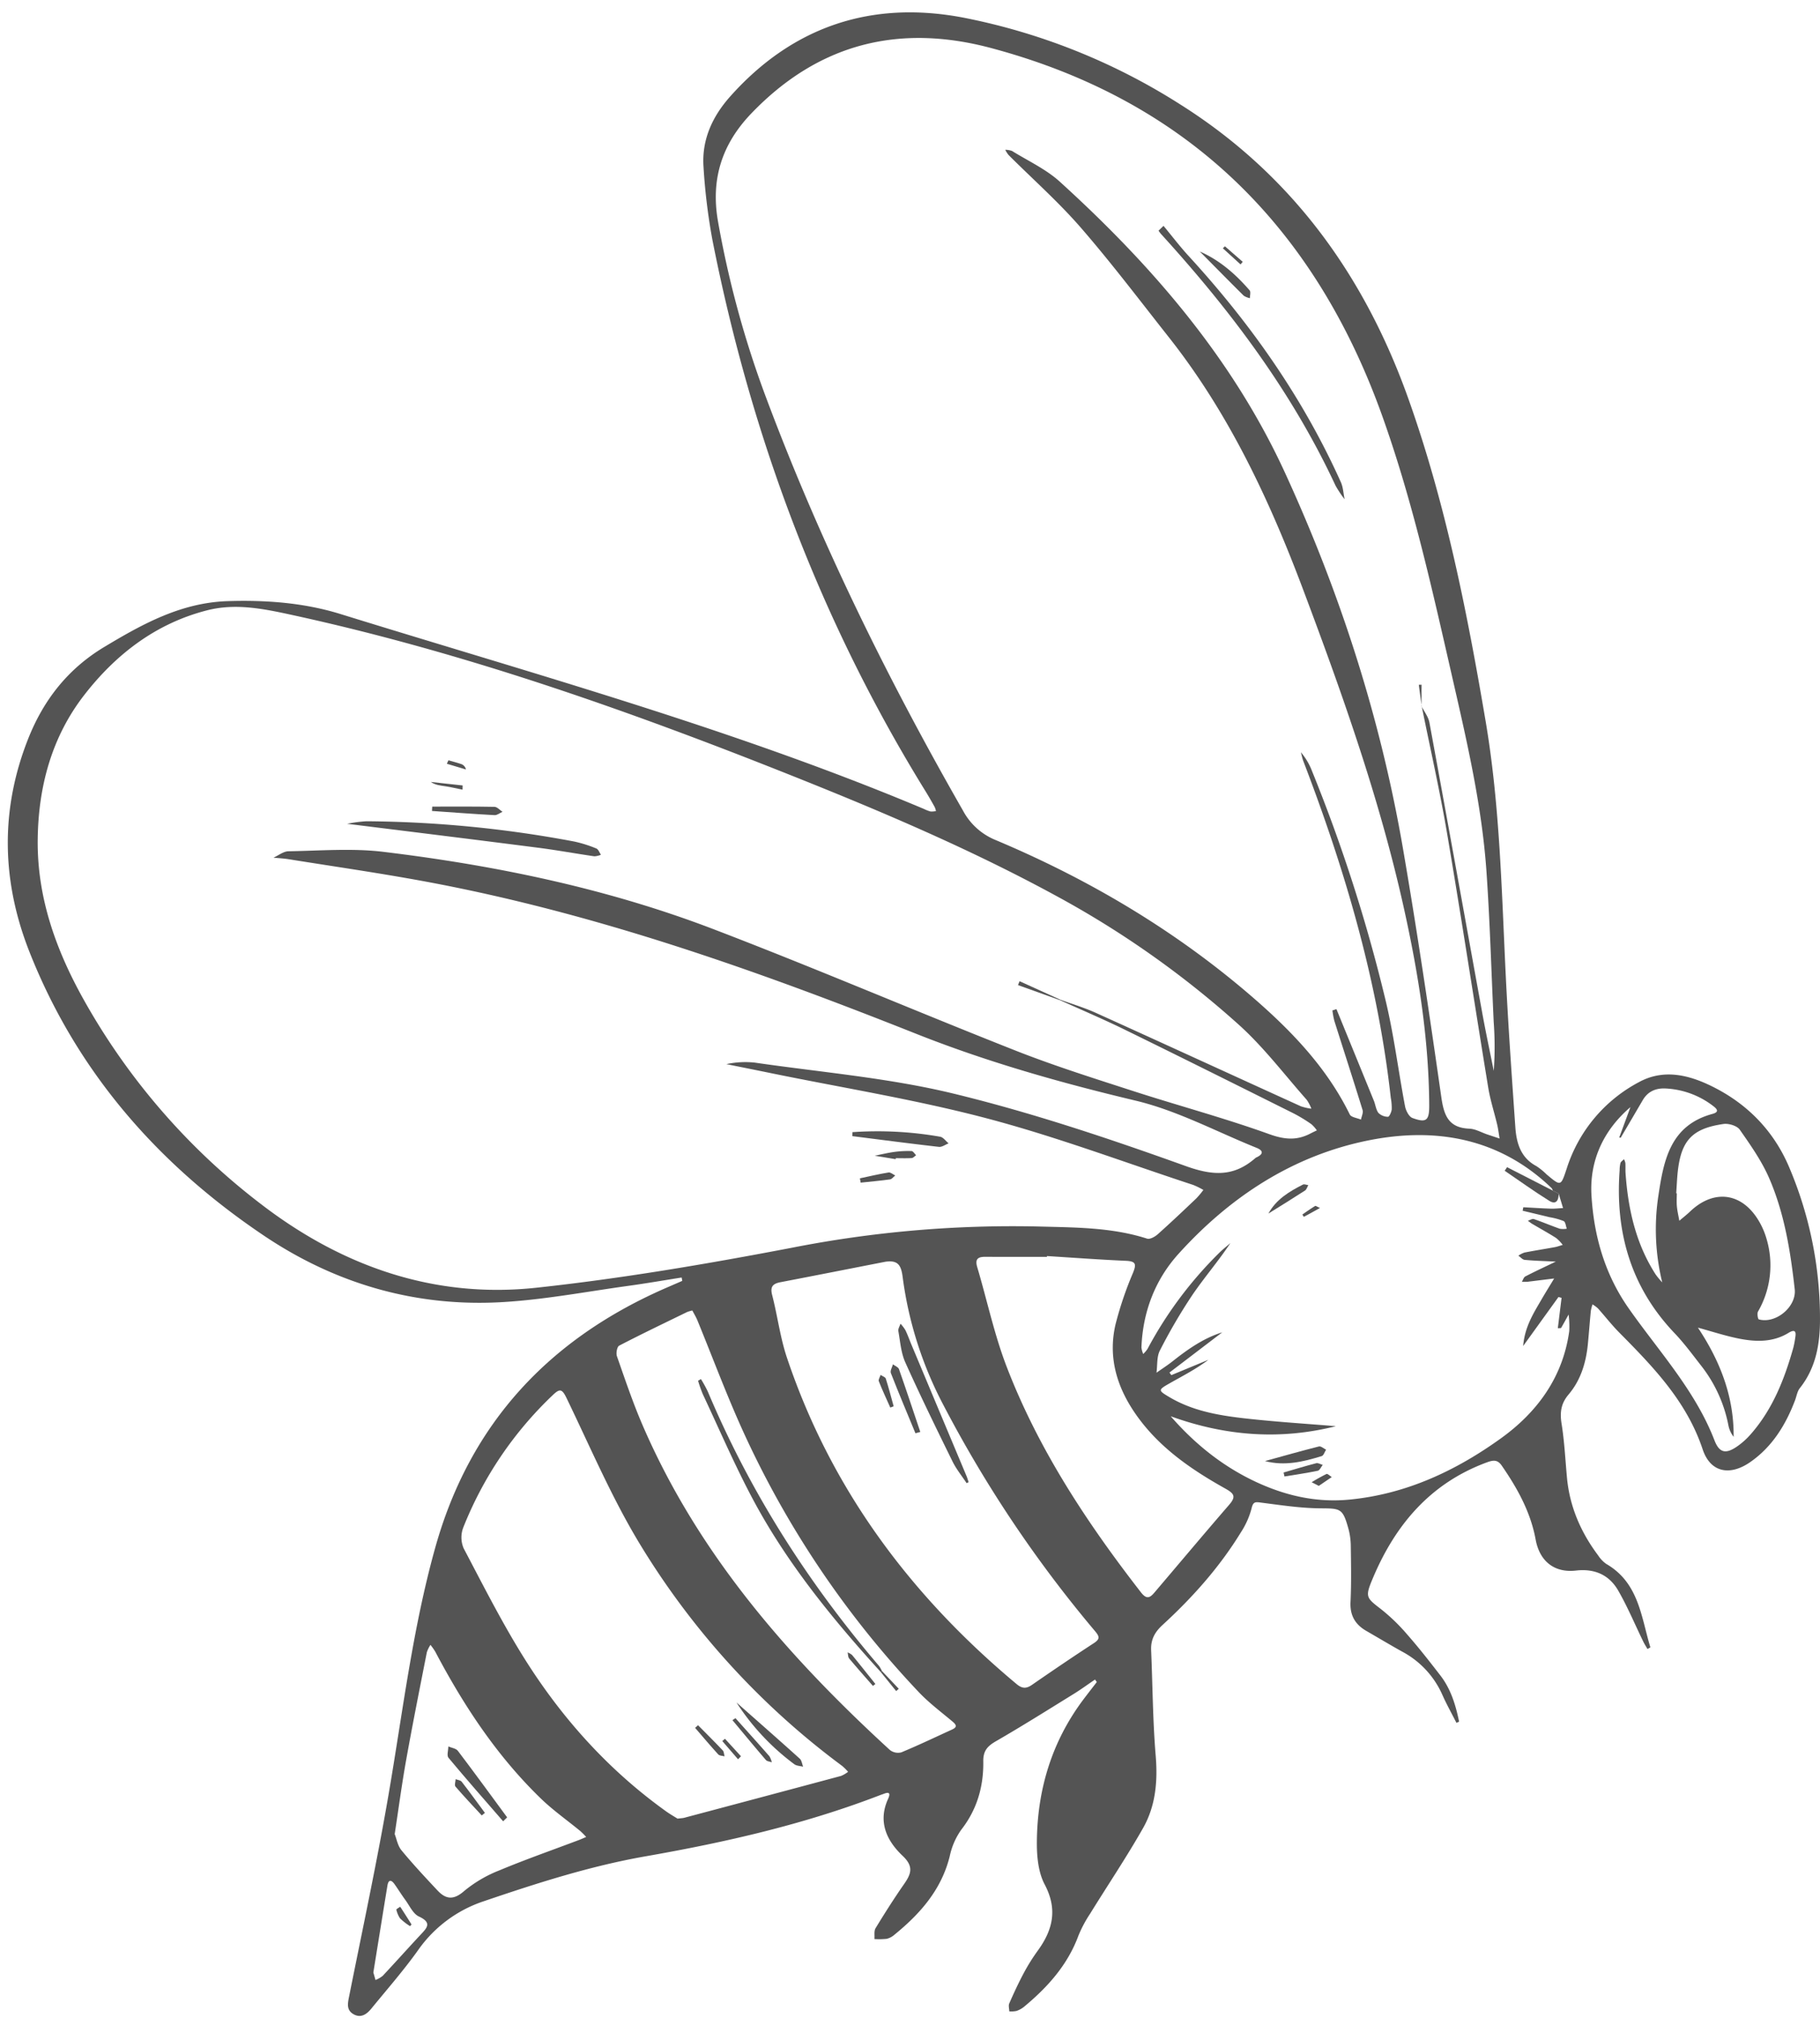 <?xml version="1.0" encoding="UTF-8" standalone="no"?><svg xmlns="http://www.w3.org/2000/svg" xmlns:xlink="http://www.w3.org/1999/xlink" fill="#545454" height="750.5" preserveAspectRatio="xMidYMid meet" version="1" viewBox="-2.9 -4.6 677.0 750.5" width="677" zoomAndPan="magnify"><g data-name="Layer 2"><g data-name="Layer 1" id="change1_1"><path d="M404.427,619.927c-2.654,1.8-5.248,3.7-7.974,5.385-9.58,5.918-19.116,11.916-28.865,17.545-3.147,1.817-4.783,3.548-4.726,7.478.135,9.294-2.281,17.857-8.178,25.422a26.37,26.37,0,0,0-4.279,9.785c-3.077,12.511-11,21.475-20.619,29.3a6.748,6.748,0,0,1-2.867,1.506,27.194,27.194,0,0,1-4.545.08c.114-1.359-.218-2.991.416-4.033,3.4-5.573,6.9-11.09,10.633-16.446,2.632-3.78,3.617-6.513-.556-10.458-5.914-5.592-9.3-12.662-5.431-21.151.94-2.063.562-2.789-1.7-1.872-.336.136-.69.229-1.029.359-28.255,10.916-57.614,17.611-87.358,22.817-20.648,3.614-40.524,10-60.3,16.727a48.41,48.41,0,0,0-24.469,18.243c-5.361,7.515-11.48,14.494-17.331,21.654-1.692,2.071-3.855,3.682-6.62,2.125s-2.178-4.08-1.647-6.739c4.981-24.91,10.32-49.761,14.626-74.789,5.3-30.776,8.956-61.838,17.405-92.022,13-46.452,42.7-77.916,86.5-96.82,1.794-.774,3.583-1.557,5.375-2.335l-.228-1.245c-6.577,1.035-13.14,2.174-19.734,3.083-15.453,2.132-30.864,5.068-46.394,6.029-32.418,2.006-62.408-6.627-89.272-24.692-39.395-26.491-69.6-60.943-87.2-105.5C-2.3,323.139-2.9,296.576,7.578,270.12c5.715-14.435,14.778-26.023,28.329-34.162,14.288-8.58,28.608-16.474,45.9-17.024,14.3-.455,28.438.6,42.049,4.824,72.809,22.57,146.408,42.8,216.864,72.417a14.319,14.319,0,0,0,2.532.985,6.834,6.834,0,0,0,2.013-.183,8.125,8.125,0,0,0-.5-1.531c-1.065-1.9-2.141-3.8-3.287-5.654-39.245-63.457-64.97-132.161-79.381-205.206a222.989,222.989,0,0,1-3.3-27.031c-.734-10.142,3.276-18.838,9.943-26.31C292.193,4.958,321.706-4.59,355.807,2.026a233.392,233.392,0,0,1,80.469,32.3c41.546,26.235,68.536,63.837,84.774,109.531,13.794,38.817,21.775,79.08,28.654,119.612,5.345,31.486,5.963,63.271,7.521,95.024.917,18.689,2.248,37.36,3.546,56.028.41,5.9,1.966,11.369,7.828,14.491a24.232,24.232,0,0,1,3.8,3.088c5.387,4.5,5.266,4.465,7.5-2.218a55.272,55.272,0,0,1,27.014-32.18c9.014-4.845,18.213-2.642,26.715,1.506,13.165,6.422,23.068,16.389,28.9,29.982a143.637,143.637,0,0,1,11.568,56.754c.023,9.2-1.506,18.1-7.515,25.654-.958,1.206-1.189,2.988-1.764,4.5-3.494,9.18-8.506,17.337-16.712,23.008-7.574,5.234-14.785,3.827-17.651-4.773-5.95-17.847-18.359-30.633-31.043-43.444-2.807-2.834-5.262-6.014-7.932-8.987a11.975,11.975,0,0,0-2-1.469,15.818,15.818,0,0,0-.631,2.451c-.4,4.157-.7,8.326-1.113,12.481-.686,6.83-2.676,13.285-7.14,18.551-2.873,3.389-3.3,6.7-2.618,10.927,1.063,6.619,1.381,13.358,2.006,20.047,1.008,10.8,5.17,20.339,11.631,28.939a11.267,11.267,0,0,0,2.992,3.118c12.122,7.027,12.943,19.674,16.4,31.015l-1.078.621c-.521-.91-1.1-1.793-1.553-2.733-3.1-6.35-5.825-12.909-9.345-19.013-3.359-5.826-8.756-8.227-15.7-7.43-8.1.929-13.535-3.511-15.006-11.531-1.876-10.226-6.789-19.07-12.616-27.5-1.539-2.226-3.092-2.092-5.528-1.195-21.06,7.758-34.141,23.272-42.538,43.361-2.8,6.689-2.344,6.981,3.189,11.237a70.028,70.028,0,0,1,9.738,9.422c4.3,4.9,8.336,10.054,12.324,15.222,3.925,5.085,5.7,11.047,6.96,17.168l-.986.448c-1.781-3.519-3.717-6.97-5.309-10.572a33.562,33.562,0,0,0-15-15.979c-4.441-2.479-8.806-5.092-13.211-7.633-4.146-2.391-6.127-5.745-5.887-10.747.338-7.062.2-14.152.094-21.227a25.179,25.179,0,0,0-.981-6.424c-2.026-7.156-2.887-7.145-10.2-7.188-7.377-.043-14.763-1.177-22.108-2.118-2.149-.275-3.019-.47-3.617,2.172a30.356,30.356,0,0,1-3.956,8.859c-7.942,12.958-17.98,24.211-29.135,34.441-2.944,2.7-4.43,5.5-4.261,9.415.563,13.067.606,26.173,1.695,39.194.8,9.555-.02,18.7-4.7,26.94-6.162,10.864-13.162,21.251-19.728,31.888a46.267,46.267,0,0,0-4.293,8.064c-4.035,10.946-11.475,19.217-20.251,26.489a8.99,8.99,0,0,1-2.851,1.563,9.843,9.843,0,0,1-2.63.149c-.025-.991-.38-2.127-.019-2.949,1.676-3.816,3.427-7.61,5.392-11.283a71,71,0,0,1,5.193-8.314c5.644-7.752,7.476-15.409,2.587-24.66-2.41-4.56-2.949-10.554-2.9-15.887.17-19.383,5.548-37.243,17.327-52.911,1.631-2.171,3.309-4.306,4.965-6.457Zm170.3-181.794a3.166,3.166,0,0,0-.465-.934c-19.293-18.578-42.986-22.731-67.857-17.8-28.24,5.6-51.707,20.98-70.937,42.254-8.722,9.649-13.275,21.593-13.779,34.806a8.374,8.374,0,0,0,.664,2.42A11.3,11.3,0,0,0,423.947,497a147.586,147.586,0,0,1,26.627-35.679c1.315-1.31,2.793-2.456,4.2-3.677-4.5,6.782-9.717,12.786-14.155,19.317a203.332,203.332,0,0,0-12.063,20.611c-1.217,2.343-.888,5.489-1.266,8.268,2.014-1.422,4.1-2.757,6.028-4.283,5.645-4.461,11.477-8.568,18.426-10.734l-19.635,14.96.7.961L446.6,501.03c-4.654,3.509-9.665,6.043-14.539,8.817-4.23,2.408-4.168,2.57-.04,5.028,9.488,5.651,20.137,7.109,30.806,8.234,10.369,1.093,20.782,1.76,31.176,2.614-20.817,5.262-41.219,3.635-61.425-3.689,9.414,10.809,20.416,19.487,33.567,25.248,10.464,4.584,21.313,6.857,32.893,5.744,21.113-2.029,39.617-10.726,56.413-22.814,13.46-9.688,23.017-22.7,25.373-39.831a34.5,34.5,0,0,0-.237-6.176c-.92,1.661-1.824,3.333-2.788,4.969-.088.148-.565.066-1.223.121.47-3.812.931-7.549,1.392-11.286l-1.142-.326L563.682,495.91c.585-7.114,3.826-12.14,6.8-17.261,1.536-2.641,3.153-5.234,4.734-7.849l-9.387,1.152c-.181.022-.359.076-.539.08-.7.014-1.4.013-2.1.018.424-.688.684-1.694,1.3-2.013,3.555-1.843,7.194-3.523,11.336-5.513-4.33-.216-7.956-.3-11.558-.644-.831-.078-1.58-1.018-2.368-1.561a9.108,9.108,0,0,1,2.262-1.161c3.74-.73,7.508-1.314,11.257-2,1.012-.186,1.989-.559,2.982-.847a14.493,14.493,0,0,0-2.446-2.558c-2.909-1.848-5.938-3.507-8.908-5.261-.568-.336-1.078-.769-1.615-1.157.757-.227,1.639-.826,2.249-.619,3.247,1.1,6.4,2.462,9.643,3.594a7.772,7.772,0,0,0,2.592-.026c-.369-.978-.476-2.492-1.16-2.828a25.483,25.483,0,0,0-5.225-1.437c-3.347-.813-6.7-1.61-10.046-2.414l.252-1.294c3.417.181,6.833.409,10.253.52,1.507.049,3.022-.139,4.533-.22l-1.637-5.392Zm-48.9-180.225c1.023,2.058,2.588,4.017,2.988,6.189,6.643,36.038,13.119,72.106,19.685,108.157,1.3,7.14,2.823,14.239,4.243,21.356a125.41,125.41,0,0,0-.016-18.124c-.88-18.7-1.4-37.418-2.7-56.084-1.673-23.992-7.048-47.391-12.4-70.777-7.577-33.116-14.857-66.321-26.3-98.382C486.17,79.8,438.827,32.755,365.723,13.254c-34.365-9.168-64.276-1.582-89.154,24.332-10.957,11.414-15.2,24.553-12.344,40.4a370.3,370.3,0,0,0,17.2,63.54c20.047,53.943,45.327,105.428,73.907,155.333a23.947,23.947,0,0,0,12.1,10.9c35.243,14.818,67.813,34.191,96.662,59.369,13.988,12.208,26.753,25.671,35.093,42.684.521,1.062,2.737,1.293,4.164,1.911.223-1.193.913-2.53.6-3.556-3.423-11.1-7.02-22.149-10.522-33.227a30.44,30.44,0,0,1-.7-3.811l1.5-.486q6.964,17.028,13.918,34.06c.615,1.511.77,3.32,1.716,4.546a5.074,5.074,0,0,0,3.557,1.423c.449.016,1.265-1.745,1.37-2.753a20.665,20.665,0,0,0-.354-4.333c-4.8-43.272-16.983-84.626-32.506-125.113-.414-1.078-.625-2.234-.931-3.354a24.1,24.1,0,0,1,4.161,7.045,595.139,595.139,0,0,1,27.288,84.961c3.151,13.034,4.785,26.431,7.294,39.628.308,1.62,1.452,3.889,2.755,4.369,5.175,1.9,6.277.964,6.244-4.707-.143-24.644-4.019-48.837-9.311-72.805-8.991-40.723-22.915-79.917-37.556-118.866-12.582-33.473-27.644-65.65-49.985-93.929-10.815-13.688-21.348-27.632-32.777-40.793-8.3-9.553-17.859-18-26.832-26.972a10.7,10.7,0,0,1-1.252-1.942,7.062,7.062,0,0,1,2.529.429c6,3.717,12.631,6.761,17.779,11.435,34.3,31.144,64.309,65.834,83.81,108.341,20.458,44.592,35.451,91.056,43.8,139.465,5.3,30.764,9.859,61.665,14.288,92.571.979,6.83,2.672,11.432,10.445,11.746,2.26.091,4.47,1.41,6.705,2.161,1.51.507,3.023,1.005,4.535,1.507-.3-1.723-.5-3.466-.9-5.163-1.083-4.594-2.568-9.115-3.328-13.758-5.159-31.526-9.971-63.11-15.318-94.6-2.693-15.865-6.272-31.58-9.45-47.362ZM391.517,367.139c4.4,1.612,8.925,2.952,13.183,4.879,25.462,11.522,50.857,23.19,76.3,34.758a19.323,19.323,0,0,0,3.9.883,15.36,15.36,0,0,0-1.732-3.306c-8.3-9.371-15.932-19.5-25.179-27.838a352.858,352.858,0,0,0-67.035-47.454c-32.092-17.56-65.675-31.839-99.6-45.353C230.739,259.563,169.322,237.883,105.412,224c-10.309-2.239-20.7-4.358-31.272-1.656-19.133,4.892-34.036,16.425-45.787,31.607C16.321,269.5,11.364,287.9,11.128,307.526c-.258,21.555,6.776,41.107,17.088,59.562a247.561,247.561,0,0,0,66.017,76.089c30.058,23.077,64.3,35.157,102.314,31.067,31.9-3.433,63.652-8.866,95.188-14.887a424.873,424.873,0,0,1,91.559-7.888c13.556.37,27.293.271,40.5,4.516,1.056.339,2.921-.7,3.95-1.618,4.879-4.343,9.619-8.844,14.358-13.342a33.988,33.988,0,0,0,2.629-3.147,29.262,29.262,0,0,0-3.783-1.862c-25.526-8.38-50.756-17.891-76.689-24.738-26.452-6.983-53.6-11.342-80.441-16.844-5.5-1.127-11-2.227-16.507-3.34a33.152,33.152,0,0,1,10.486-.574c24.789,3.612,49.969,5.685,74.213,11.586,29.2,7.107,57.883,16.734,86.2,26.907,10.24,3.679,17.949,3.951,25.918-3.036a2.059,2.059,0,0,1,.477-.263c2.544-1.225,2.378-2.5-.081-3.492-14.956-6.019-29.488-13.859-45-17.553-27.811-6.62-55.154-14.34-81.689-24.879C278.35,356.164,218.163,334.8,154.99,323.13c-16.762-3.1-33.647-5.525-50.481-8.228-1.876-.3-3.785-.39-5.679-.577,1.855-.833,3.7-2.356,5.567-2.385,11.772-.183,23.69-1.192,35.3.212,41.936,5.074,83.233,13.622,122.77,28.746,37.638,14.4,74.7,30.283,112.192,45.08,14.324,5.653,29.061,10.3,43.724,15.048,16.913,5.481,34.13,10.084,50.841,16.1,5.683,2.047,10.242,2.429,15.327-.23.785-.411,1.591-.779,2.387-1.167a12.189,12.189,0,0,0-2.033-2.3,57.118,57.118,0,0,0-6.511-3.968c-20.943-10.442-41.88-20.9-62.9-31.184-7.929-3.881-16.07-7.331-24.115-10.977ZM249.128,671.654c1.393-.171,1.951-.174,2.472-.312q29.193-7.756,58.37-15.572a11.3,11.3,0,0,0,2.6-1.532,21.728,21.728,0,0,0-2.215-2.194,289.454,289.454,0,0,1-75.472-82.877c-10.372-17.183-18.3-35.855-27.079-53.976-1.635-3.375-2.5-3.523-5.121-.991a138.033,138.033,0,0,0-33.29,49.286,10.311,10.311,0,0,0,.166,7.635c7.355,13.953,14.481,28.091,22.881,41.413,13.868,21.993,31.1,41.12,52.368,56.366C246.371,670.021,248.055,670.974,249.128,671.654ZM326.44,464.577c-13,2.541-25.986,5.107-38.99,7.6-2.8.538-3.95,1.591-3.129,4.761,2,7.722,2.967,15.76,5.494,23.287,16.421,48.907,46.083,88.58,85.448,121.4,2.055,1.714,3.577,1.759,5.7.291,7.624-5.265,15.289-10.475,23.051-15.531,2.428-1.582,2.012-2.55.359-4.515a461.107,461.107,0,0,1-56.349-84.014,141.115,141.115,0,0,1-15.146-47.527C332.31,465.856,331.162,463.91,326.44,464.577Zm60.109-2.117-.006.3c-7.625,0-15.249.035-22.873-.018-2.8-.02-3.966.8-3.057,3.857,3.666,12.328,6.335,25.027,10.935,36.988,11.834,30.774,29.838,58.022,49.979,83.947,2.057,2.648,3.3,2.045,4.956.1,9.277-10.9,18.473-21.863,27.837-32.684,2.642-3.052,1.886-4.17-1.476-6.052-13.23-7.4-25.587-15.96-34.162-28.943-6.506-9.851-9.348-20.545-6.62-32.127a131.093,131.093,0,0,1,6.436-19c1.321-3.259,1.279-4.429-2.593-4.6C406.113,463.8,396.334,463.07,386.549,462.46ZM254.631,482.7a16.494,16.494,0,0,0-1.863.536c-8.478,4.133-16.991,8.2-25.358,12.547-.782.406-1.22,2.805-.825,3.93,3,8.563,5.9,17.191,9.488,25.516,20.648,47.9,54.1,86.135,92.041,120.893a4.926,4.926,0,0,0,4.245.894c6.372-2.637,12.6-5.626,18.877-8.487,2.031-.926,1.638-1.761.144-3.011-4.316-3.609-8.868-7.026-12.7-11.105A354.769,354.769,0,0,1,272.862,526.2c-5.868-13.076-10.89-26.531-16.331-39.8C255.984,485.066,255.214,483.824,254.631,482.7ZM143.918,677.4c.706,1.768,1.109,4.314,2.521,6.028,4.244,5.151,8.82,10.036,13.386,14.913,3.136,3.349,6,3.676,9.917.243a47.968,47.968,0,0,1,13.089-7.682c9.694-4.052,19.632-7.521,29.467-11.24.963-.364,1.9-.793,2.85-1.191a29.539,29.539,0,0,0-2.167-2.181c-4.893-4.029-10.13-7.7-14.67-12.088-16.36-15.824-28.732-34.582-39.292-54.616a23.533,23.533,0,0,0-1.8-2.548,11.994,11.994,0,0,0-1.35,2.78c-2.623,13.358-5.3,26.708-7.7,40.107C146.567,658.856,145.379,667.861,143.918,677.4ZM603.594,407.067c-10.129,8.674-15.268,20.013-14.5,32.843.894,14.918,4.872,29.173,13.779,41.9,11.205,16.007,24.755,30.5,31.978,49.186,1.94,5.018,4.536,5.125,9.021,1.832a28,28,0,0,0,4.4-4.044c8.235-9.345,12.639-20.6,15.944-32.383a36.725,36.725,0,0,0,.7-3.749c.44-2.574-.491-2.869-2.554-1.611-5.645,3.445-11.845,3.369-17.977,2.2-5.264-1.007-10.392-2.723-15.7-4.159,8.179,12.275,13.446,25.557,13.285,40.594a10.18,10.18,0,0,1-1.937-4.239,51.855,51.855,0,0,0-10.066-22.11c-3.238-4.146-6.37-8.419-9.989-12.217-16.243-17.046-22.1-37.508-20.411-60.552a11.143,11.143,0,0,1,.315-2.69c.186-.555.846-.951,1.294-1.418a5.228,5.228,0,0,1,.522,1.4c.085,1.267-.014,2.547.075,3.813.945,13.394,3.822,26.222,11.224,37.689a30.529,30.529,0,0,0,2.421,2.91,82.883,82.883,0,0,1-1.443-32.173c1.975-13.272,4.406-26.2,20.089-30.476,2.955-.806,1.508-2.042.027-3.154a31.444,31.444,0,0,0-17.142-6.294c-3.685-.246-6.795.928-8.771,4.306q-4.1,7.008-8.218,14l-.539-.1Q601.506,412.718,603.594,407.067Zm17.024,32.043.217.009c0,1.635-.122,3.282.033,4.9.17,1.783.594,3.542.908,5.312,1.332-1.138,2.722-2.215,3.987-3.422,8.817-8.421,19.23-7.109,25.5,3.361a28.254,28.254,0,0,1,3,6.963,34.35,34.35,0,0,1-3.22,26.861c-.41.731-.057,2.821.313,2.922,6.341,1.733,14.069-4.729,13.339-11.233-1.584-14.117-3.815-28.181-9.5-41.277-2.778-6.4-6.908-12.278-10.938-18.034-1.02-1.458-4.121-2.4-6.056-2.122-11.6,1.676-15.705,6.1-17,17.609C620.907,433.666,620.81,436.393,620.618,439.11ZM135.98,728.859c.253.887.526,1.845.8,2.8a10.671,10.671,0,0,0,2.676-1.54c4.7-5.011,9.276-10.133,13.957-15.159,2.357-2.531,4.649-4.542-.5-6.919-2.179-1.006-3.466-4.02-5.065-6.191-1.391-1.887-2.618-3.894-3.977-5.806-1.2-1.687-2.269-1.826-2.654.511C139.454,707.268,137.739,717.986,135.98,728.859Z"/><path d="M576.887,439.215c.039,2.465-.927,4.3-3.481,2.713-5.661-3.516-11.075-7.429-16.59-11.18l.873-1.336,17.039,8.721Z"/><path d="M126.223,301.722a53.17,53.17,0,0,1,7.185-.941,431.571,431.571,0,0,1,77.247,7.53,47.258,47.258,0,0,1,8.271,2.6c.756.3,1.149,1.524,1.708,2.324a7.147,7.147,0,0,1-2.456.577c-6.985-1.014-13.934-2.293-20.932-3.189C173.73,307.6,150.2,304.715,126.223,301.722Z"/><path d="M314.185,416.389a135.055,135.055,0,0,1,32.633,1.7c1.155.2,2.1,1.617,3.143,2.47-1.207.461-2.472,1.434-3.611,1.3-10.748-1.223-21.474-2.634-32.207-3.991Z"/><path d="M157.885,295.333c7.719,0,15.44-.07,23.156.086,1,.02,1.985,1.2,2.976,1.848-.981.435-1.985,1.291-2.941,1.239-7.767-.42-15.525-1.01-23.286-1.549Z"/><path d="M330.271,426.433l-7.805-1.281c2.426-.482,4.837-1.077,7.283-1.41a37.881,37.881,0,0,1,6.429-.325c.582.021,1.13,1.007,1.694,1.55-.545.367-1.071,1.012-1.638,1.05-1.964.131-3.942.05-5.915.05Z"/><path d="M316.968,433.559c3.545-.75,7.074-1.593,10.647-2.174.751-.122,1.659.717,2.5,1.113-.644.5-1.239,1.355-1.94,1.454-3.626.509-7.28.826-10.924,1.21Z"/><path d="M391.379,367.308l-15.6-5.6.57-1.451,15.168,6.882Z"/><path d="M169.147,289.039c-2.045-.418-4.078-.909-6.138-1.233-1.91-.3-3.848-.422-5.663-1.639l11.851,1.3Q169.172,288.256,169.147,289.039Z"/><path d="M163.905,278.113c1.533.445,3.081.845,4.594,1.35a2.724,2.724,0,0,1,1.923,2.062l-7.094-2.124Q163.616,278.756,163.905,278.113Z"/><path d="M429.9,79.385c3.119,3.758,6.085,7.658,9.384,11.253,23.1,25.168,42.535,52.794,56.579,84.042.872,1.94.951,4.237,1.4,6.368a39.887,39.887,0,0,1-3.394-5.116c-16.268-34.9-39.109-65.222-64.889-93.512a14.913,14.913,0,0,1-.93-1.248Z"/><path d="M443.4,88.912c7.437,3.269,13.333,8.444,18.527,14.451.5.575.1,1.921.12,2.909a6.575,6.575,0,0,1-2.3-.91C454.255,99.921,448.837,94.406,443.4,88.912Z"/><path d="M452.749,86.99l6.612,5.763-.8.974-6.587-6Z"/><path d="M525.909,257.876l-1.045-7.828,1.014-.036c0,2.62,0,5.24-.024,7.878C525.829,257.908,525.909,257.876,525.909,257.876Z"/><path d="M467.644,538.692c6.685-1.839,13.356-3.737,20.077-5.435.736-.186,1.763.775,2.655,1.2-.536.823-.913,2.168-1.633,2.388C481.911,538.937,475,540.637,467.644,538.692Z"/><path d="M468.914,446.658c2.9-5.288,7.755-8.189,12.845-10.772.5-.256,1.327.12,2,.2-.4.683-.628,1.623-1.219,2.006C478.039,441.011,473.466,443.817,468.914,446.658Z"/><path d="M474.567,542.95c4.044-1.173,8.072-2.407,12.147-3.461.7-.181,1.6.4,2.409.633-.611.755-1.113,2.025-1.849,2.179-4.1.857-8.248,1.443-12.381,2.122Q474.731,543.687,474.567,542.95Z"/><path d="M487.656,547.92l-2.642-1.356a62.724,62.724,0,0,1,5.509-3.065c.4-.182,1.3.734,1.971,1.144Z"/><path d="M488.111,444.579c-2.421,1.346-4.2,2.343-6.013,3.291a7.15,7.15,0,0,1-.532-.857c1.557-1.1,3.128-2.185,4.751-3.183C486.5,443.715,487,444.1,488.111,444.579Z"/><path d="M271.066,628.474c8.513,7.527,16.073,14.157,23.536,20.894.722.653.844,1.97,1.245,2.979-1.111-.3-2.456-.293-3.3-.941A87.836,87.836,0,0,1,271.066,628.474Z"/><path d="M270.673,634.292c4.216,4.712,8.455,9.4,12.62,14.159a7.409,7.409,0,0,1,.9,2.257c-.749-.278-1.752-.337-2.207-.867-4.2-4.887-8.3-9.855-12.436-14.8Z"/><path d="M256.756,636.918c3.079,3.113,6.193,6.193,9.2,9.374.469.5.453,1.449.661,2.192-.8-.222-1.871-.19-2.344-.707-2.944-3.224-5.753-6.57-8.607-9.876Z"/><path d="M271.636,649.584q-2.93-3.388-5.86-6.778l.987-.856,5.962,6.509Z"/><path d="M356.656,546.907c-1.77-2.693-3.848-5.235-5.258-8.1-6-12.205-11.977-24.425-17.551-36.824-1.593-3.545-1.879-7.7-2.577-11.608-.151-.847.506-1.839.791-2.763a14.505,14.505,0,0,1,1.824,2.39c.867,1.793,1.532,3.682,2.3,5.522q10.2,24.333,20.408,48.665c.318.761.543,1.562.812,2.344Z"/><path d="M337.621,528.346c-3.076-7.449-6.213-14.875-9.145-22.38-.332-.849.492-2.15.78-3.241.768.586,1.97,1.019,2.239,1.781,2.733,7.758,5.313,15.569,7.937,23.365Z"/><path d="M328.267,518.8c-1.446-3.258-2.967-6.487-4.271-9.8-.234-.6.424-1.546.671-2.332.665.451,1.734.772,1.928,1.375,1.09,3.388,1.97,6.844,2.922,10.276Z"/><path d="M324.732,617.15c-18.1-19.893-35.053-40.694-47.728-64.538-6.714-12.631-12.382-25.819-18.471-38.78a50.55,50.55,0,0,1-1.765-5.007l1.067-.614a47.792,47.792,0,0,1,2.541,4.6c15.753,37.45,37.36,71.239,63.71,102.073a11.131,11.131,0,0,1,1.062,1.863Z"/><path d="M321.81,622.3c-2.955-3.384-5.947-6.738-8.828-10.184-.452-.542-.4-1.5-.586-2.271a5.7,5.7,0,0,1,1.669.975c2.922,3.557,5.778,7.168,8.655,10.763Z"/><path d="M325.148,616.75l6.272,6.615-.972.848-5.716-7.063Z"/><path d="M184.256,672.644c-6.812-7.849-13.687-15.645-20.338-23.627-.693-.832-.055-2.773-.035-4.2,1.2.526,2.845.717,3.537,1.63,6.2,8.171,12.237,16.469,18.32,24.73Z"/><path d="M176.3,670.467c-3.281-3.56-6.622-7.07-9.776-10.739-.444-.517.019-1.813.062-2.748.765.3,1.815.386,2.249.946,2.951,3.8,5.772,7.708,8.635,11.58Z"/><path d="M145.986,704.432c1.407,2.187,2.81,4.35,4.165,6.542.05.08-.523.663-.541.649a21.977,21.977,0,0,1-3.726-2.92,9.778,9.778,0,0,1-1.369-3.283A8.9,8.9,0,0,1,145.986,704.432Z"/></g></g></svg>
